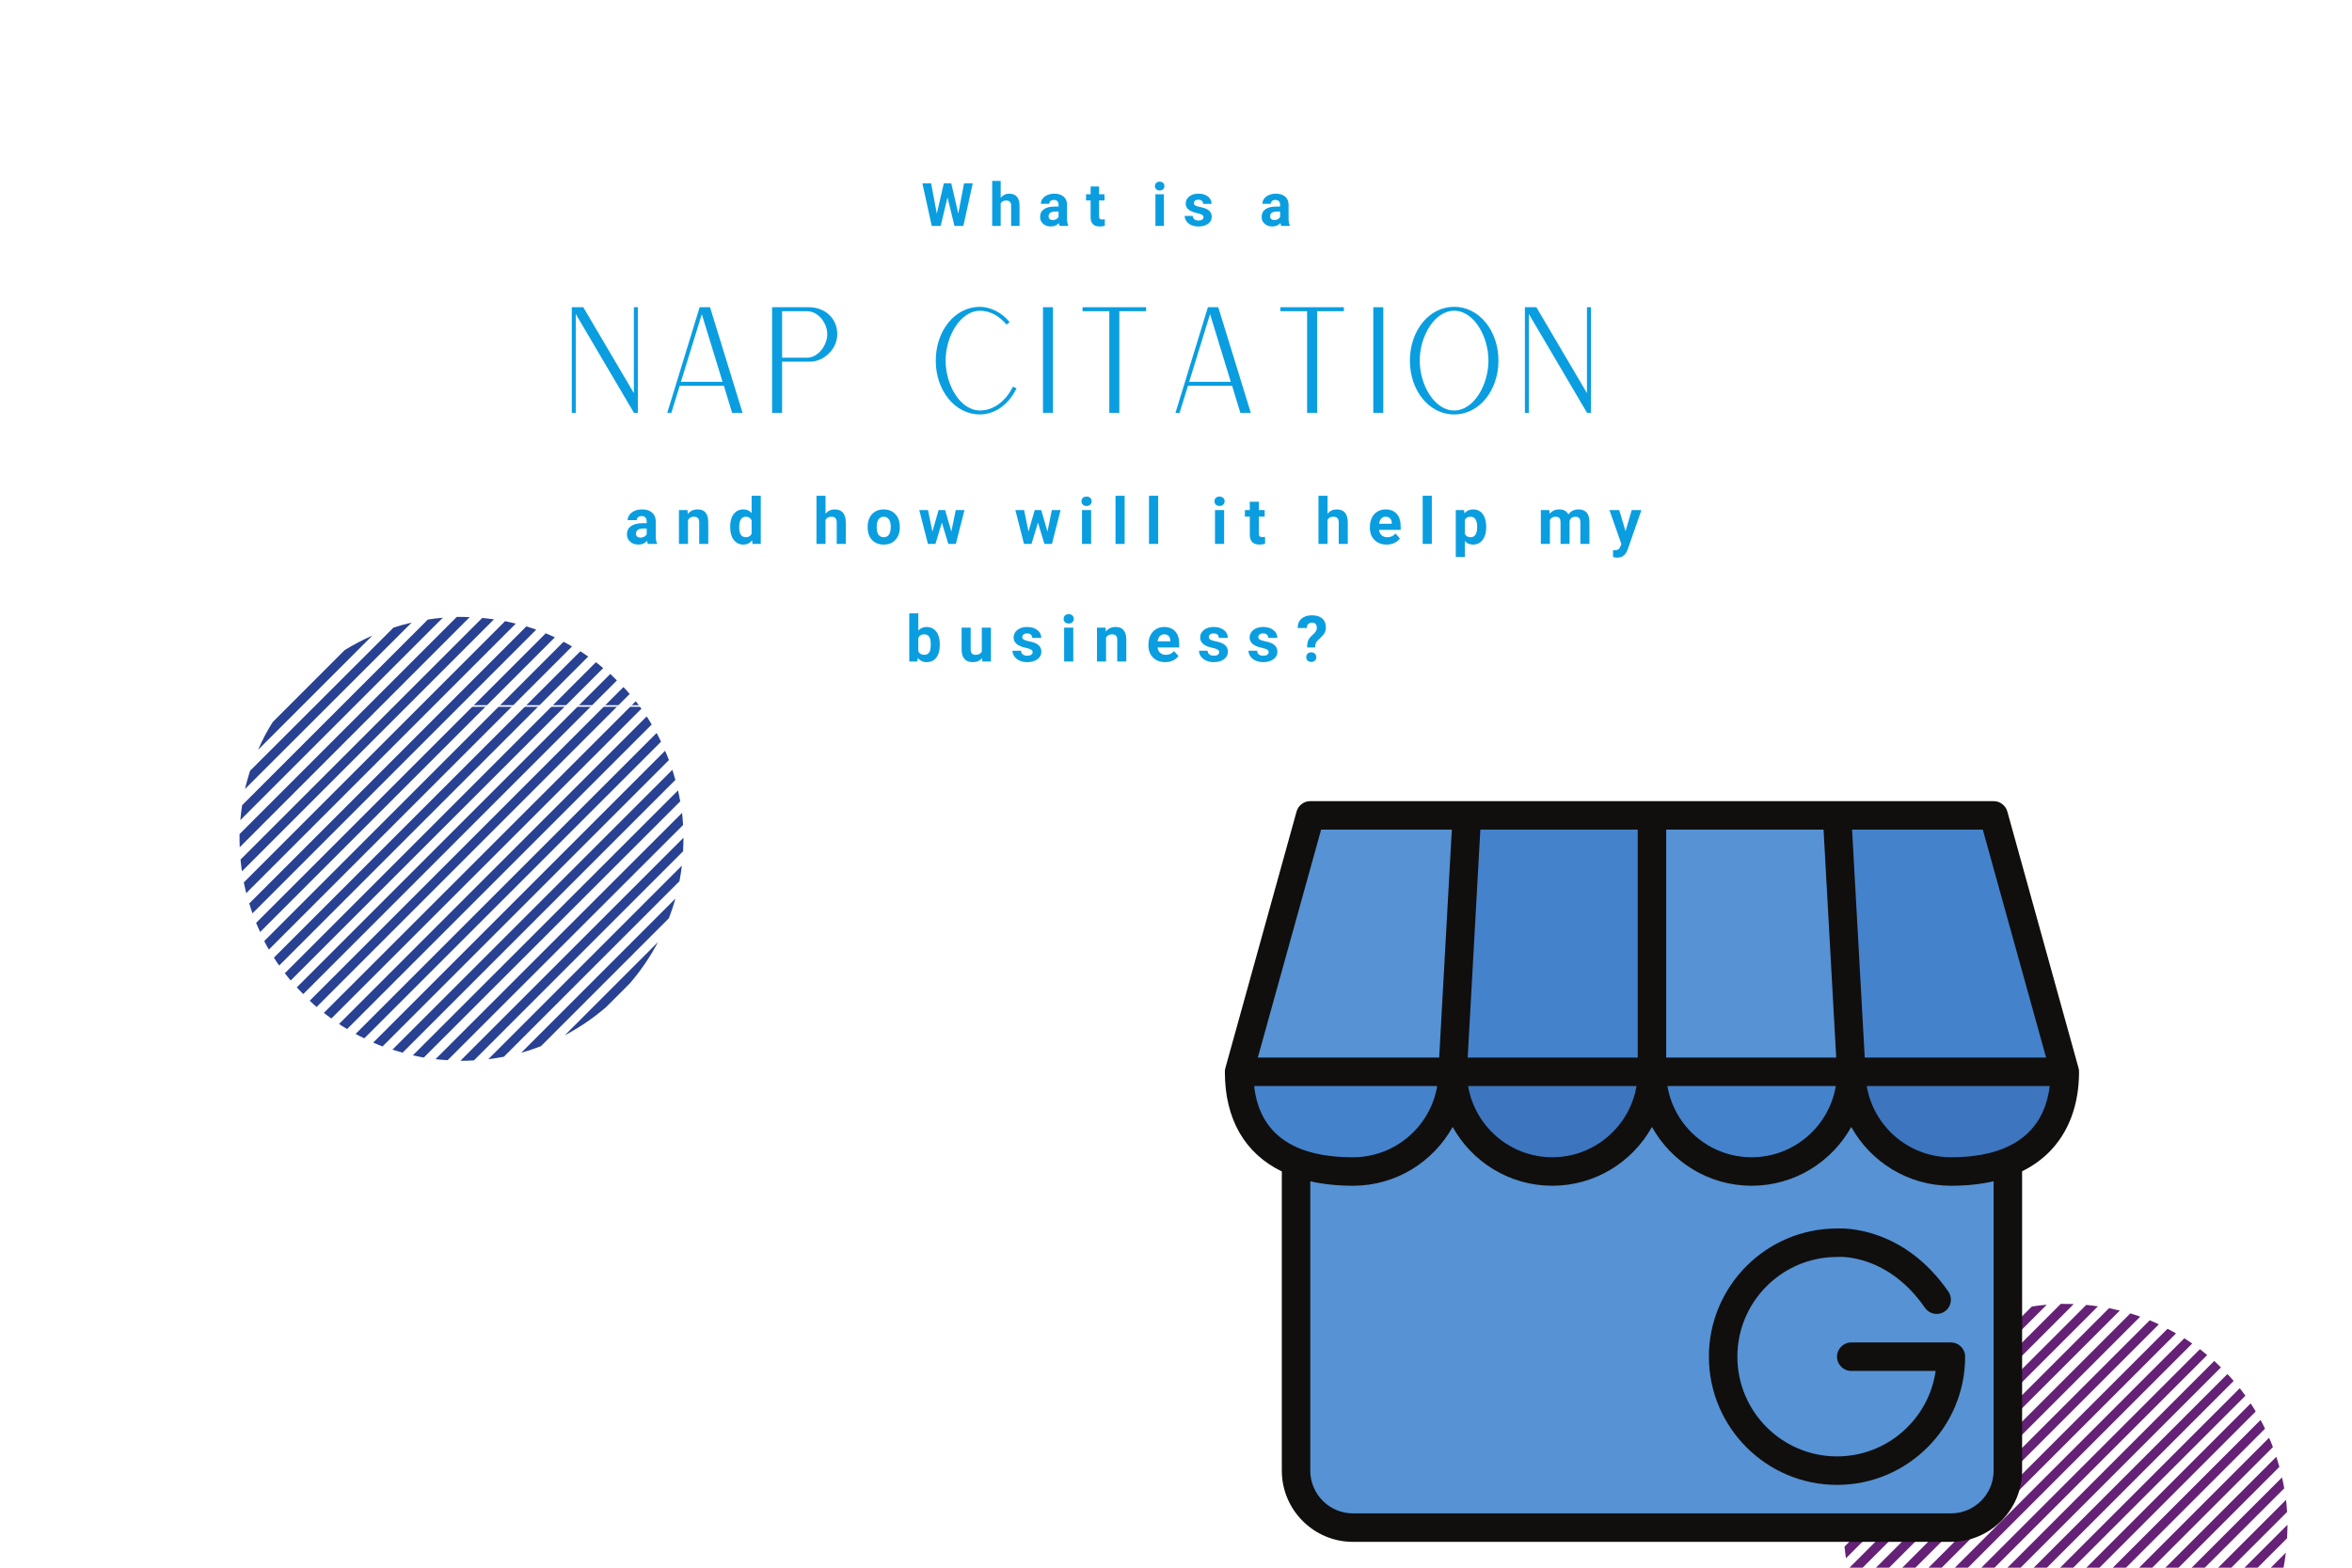 <svg xmlns="http://www.w3.org/2000/svg" xmlns:xlink="http://www.w3.org/1999/xlink" width="600" zoomAndPan="magnify" viewBox="0 0 450 300" height="400" preserveAspectRatio="xMidYMid meet" version="1.0"><defs><g/><clipPath id="e37858b7a9"><path d="M 45.828 118.055 L 130.77 118.055 L 130.77 202.996 L 45.828 202.996 Z M 45.828 118.055 " clip-rule="nonzero"/></clipPath><clipPath id="82372077f3"><path d="M 352.715 249.52 L 437.656 249.52 L 437.656 300 L 352.715 300 Z M 352.715 249.52 " clip-rule="nonzero"/></clipPath><clipPath id="36b6c8601c"><path d="M 234.312 153.309 L 397.812 153.309 L 397.812 295.059 L 234.312 295.059 Z M 234.312 153.309 " clip-rule="nonzero"/></clipPath></defs><rect x="-45" width="540" fill="#ffffff" y="-30" height="360" fill-opacity="1"/><rect x="-45" width="540" fill="#ffffff" y="-30" height="360" fill-opacity="1"/><rect x="-45" width="540" fill="#ffffff" y="-30" height="360" fill-opacity="1"/><g clip-path="url(#e37858b7a9)"><path fill="#294192" d="M 48.305 174.785 C 48.074 174.168 47.879 173.508 47.688 172.891 L 100.699 119.875 C 101.32 120.07 101.977 120.262 102.598 120.492 Z M 94.508 118.52 C 93.773 118.406 93 118.328 92.266 118.25 L 46.023 164.492 C 46.098 165.227 46.176 166 46.293 166.738 Z M 112.543 125.641 C 112.039 125.293 111.535 124.945 111.031 124.633 L 52.406 183.262 C 52.715 183.766 53.066 184.266 53.414 184.77 Z M 106.156 121.965 C 105.578 121.695 104.996 121.422 104.414 121.191 L 49 176.605 C 49.234 177.184 49.504 177.766 49.773 178.348 Z M 109.445 123.707 C 108.906 123.395 108.363 123.086 107.82 122.816 L 50.551 180.086 C 50.82 180.629 51.129 181.172 51.438 181.715 Z M 71.254 121.617 C 69.434 122.43 67.652 123.359 65.949 124.402 L 52.176 138.18 C 51.09 139.883 50.164 141.66 49.387 143.48 Z M 87.391 118.055 L 45.828 159.617 C 45.828 160.469 45.828 161.281 45.867 162.133 L 89.867 118.094 C 89.055 118.055 88.203 118.055 87.391 118.055 Z M 130.77 160.312 L 88.086 202.996 C 88.938 202.996 89.828 202.996 90.68 202.918 L 130.691 162.906 C 130.73 162.055 130.77 161.164 130.77 160.312 Z M 115.406 127.848 C 114.941 127.461 114.477 127.074 114.012 126.723 L 54.496 186.242 C 54.844 186.703 55.23 187.168 55.617 187.633 Z M 84.719 118.211 C 83.75 118.289 82.824 118.406 81.855 118.559 L 46.332 154.082 C 46.176 155.051 46.059 155.98 45.984 156.945 Z M 78.758 119.141 C 77.598 119.41 76.438 119.719 75.277 120.105 L 47.84 147.504 C 47.492 148.664 47.145 149.789 46.871 150.988 Z M 98.688 119.332 C 97.992 119.18 97.336 119.023 96.637 118.867 L 46.641 168.867 C 46.797 169.562 46.949 170.219 47.105 170.918 Z M 129.996 168.633 C 130.188 167.629 130.344 166.66 130.457 165.652 L 93.426 202.688 C 94.434 202.57 95.438 202.414 96.406 202.223 Z M 130.691 157.875 C 130.652 157.102 130.574 156.328 130.496 155.555 L 83.324 202.688 C 84.098 202.766 84.875 202.84 85.648 202.879 Z M 130.148 153.348 C 130.031 152.652 129.879 151.953 129.723 151.258 L 78.992 201.953 C 79.688 202.105 80.383 202.262 81.082 202.379 Z M 118.035 130.207 C 117.613 129.781 117.188 129.395 116.762 128.969 L 56.781 188.949 C 57.168 189.375 57.594 189.801 58.02 190.227 Z M 120.512 188.176 C 122.641 185.699 124.422 183.066 125.891 180.281 L 108.055 198.121 C 110.84 196.648 113.473 194.871 115.949 192.742 Z M 129.219 149.246 C 129.027 148.59 128.832 147.969 128.641 147.312 L 75.082 200.867 C 75.742 201.062 76.359 201.254 77.02 201.449 Z M 127.98 175.715 C 128.445 174.477 128.871 173.238 129.219 171.961 L 99.734 201.449 C 101.012 201.102 102.25 200.676 103.488 200.211 Z M 122.719 135.625 C 122.371 135.16 122.023 134.656 121.637 134.191 L 61.965 193.824 C 62.43 194.211 62.934 194.559 63.398 194.91 Z M 127.98 145.453 C 127.75 144.836 127.52 144.254 127.246 143.672 L 71.406 199.516 C 71.988 199.785 72.605 200.016 73.188 200.25 Z M 120.477 132.801 C 120.09 132.336 119.699 131.91 119.273 131.484 L 59.258 191.504 C 59.684 191.93 60.145 192.316 60.57 192.703 Z M 124.691 138.645 C 124.383 138.141 124.074 137.598 123.727 137.094 L 64.867 195.953 C 65.371 196.301 65.875 196.613 66.414 196.922 Z M 126.473 141.934 C 126.203 141.391 125.93 140.809 125.621 140.27 L 68.039 197.852 C 68.582 198.16 69.125 198.43 69.703 198.699 Z M 126.473 141.934 " fill-opacity="1" fill-rule="nonzero"/></g><g clip-path="url(#82372077f3)"><path fill="#652176" d="M 355.191 306.25 C 354.957 305.633 354.766 304.973 354.57 304.355 L 407.586 251.34 C 408.207 251.531 408.863 251.727 409.484 251.957 Z M 401.395 249.984 C 400.66 249.867 399.887 249.789 399.152 249.715 L 352.906 295.957 C 352.984 296.691 353.062 297.465 353.18 298.199 Z M 419.43 257.105 C 418.926 256.758 418.422 256.406 417.918 256.098 L 359.293 314.727 C 359.602 315.227 359.949 315.73 360.297 316.234 Z M 413.043 253.43 C 412.461 253.156 411.883 252.887 411.301 252.656 L 355.887 308.07 C 356.121 308.648 356.391 309.23 356.66 309.809 Z M 416.332 255.168 C 415.789 254.859 415.25 254.551 414.707 254.281 L 357.434 311.551 C 357.707 312.094 358.016 312.637 358.324 313.176 Z M 378.137 253.082 C 376.32 253.895 374.539 254.82 372.836 255.867 L 359.059 269.641 C 357.977 271.344 357.047 273.125 356.273 274.945 Z M 394.273 249.52 L 352.715 291.082 C 352.715 291.934 352.715 292.746 352.754 293.598 L 396.75 249.559 C 395.938 249.52 395.086 249.52 394.273 249.52 Z M 437.656 291.777 L 394.973 334.461 C 395.824 334.461 396.711 334.461 397.562 334.383 L 437.578 294.371 C 437.617 293.52 437.656 292.629 437.656 291.777 Z M 422.293 259.309 C 421.828 258.922 421.363 258.535 420.898 258.188 L 361.383 317.703 C 361.73 318.168 362.117 318.633 362.504 319.098 Z M 391.605 249.676 C 390.637 249.754 389.707 249.867 388.742 250.023 L 353.219 285.547 C 353.062 286.516 352.945 287.441 352.867 288.41 Z M 385.645 250.602 C 384.484 250.875 383.324 251.184 382.164 251.57 L 354.727 278.969 C 354.379 280.129 354.031 281.25 353.758 282.453 Z M 405.574 250.797 C 404.879 250.641 404.219 250.488 403.523 250.332 L 353.527 300.328 C 353.68 301.027 353.836 301.684 353.992 302.379 Z M 436.879 300.098 C 437.074 299.09 437.23 298.125 437.344 297.117 L 400.312 334.152 C 401.316 334.035 402.324 333.879 403.293 333.688 Z M 437.578 289.34 C 437.539 288.566 437.461 287.793 437.383 287.016 L 390.211 334.152 C 390.984 334.227 391.758 334.305 392.535 334.344 Z M 437.035 284.812 C 436.918 284.113 436.766 283.418 436.609 282.723 L 385.879 333.414 C 386.574 333.57 387.27 333.727 387.969 333.84 Z M 424.922 261.672 C 424.496 261.246 424.07 260.859 423.645 260.434 L 363.664 320.414 C 364.051 320.84 364.477 321.266 364.902 321.691 Z M 427.398 319.641 C 429.527 317.164 431.309 314.531 432.777 311.746 L 414.938 329.586 C 417.727 328.113 420.355 326.332 422.832 324.207 Z M 436.105 280.711 C 435.914 280.051 435.719 279.434 435.527 278.773 L 381.969 332.332 C 382.629 332.527 383.246 332.719 383.902 332.914 Z M 434.867 307.18 C 435.332 305.941 435.758 304.703 436.105 303.426 L 406.621 332.914 C 407.895 332.562 409.133 332.137 410.371 331.676 Z M 429.605 267.09 C 429.258 266.625 428.91 266.121 428.523 265.656 L 368.852 325.289 C 369.316 325.676 369.816 326.023 370.281 326.371 Z M 434.867 276.918 C 434.637 276.297 434.402 275.719 434.133 275.137 L 378.293 330.977 C 378.875 331.25 379.492 331.48 380.074 331.711 Z M 427.359 264.262 C 426.973 263.801 426.586 263.375 426.16 262.949 L 366.141 322.969 C 366.566 323.395 367.031 323.781 367.457 324.168 Z M 431.578 270.105 C 431.27 269.605 430.961 269.062 430.613 268.559 L 371.754 327.418 C 372.258 327.766 372.758 328.074 373.301 328.387 Z M 433.359 273.395 C 433.09 272.855 432.816 272.273 432.508 271.73 L 374.926 329.312 C 375.469 329.625 376.012 329.895 376.59 330.164 Z M 433.359 273.395 " fill-opacity="1" fill-rule="nonzero"/></g><path stroke-linecap="round" transform="matrix(0.278, 0, 0, 0.278, 100.194, 30.234)" fill="none" stroke-linejoin="miter" d="M 0.495 0.002 L 844.249 0.002 " stroke="#ffffff" stroke-width="1" stroke-opacity="1" stroke-miterlimit="4"/><path stroke-linecap="round" transform="matrix(0.278, 0, 0, 0.278, 100.194, 50.929)" fill="none" stroke-linejoin="miter" d="M 0.495 0.003 L 844.249 0.003 " stroke="#ffffff" stroke-width="1" stroke-opacity="1" stroke-miterlimit="4"/><g fill="#0a9ee0" fill-opacity="1"><g transform="translate(176.27, 43.232)"><g><path d="M 7.078 -2.359 L 8.172 -8.156 L 9.844 -8.156 L 8.047 0 L 6.344 0 L 5.016 -5.453 L 3.703 0 L 2 0 L 0.203 -8.156 L 1.875 -8.156 L 2.969 -2.359 L 4.312 -8.156 L 5.734 -8.156 Z M 7.078 -2.359 "/></g></g></g><g fill="#0a9ee0" fill-opacity="1"><g transform="translate(189.254, 43.232)"><g><path d="M 2.203 -5.391 C 2.629 -5.91 3.164 -6.172 3.812 -6.172 C 5.133 -6.172 5.801 -5.406 5.812 -3.875 L 5.812 0 L 4.203 0 L 4.203 -3.844 C 4.203 -4.188 4.125 -4.441 3.969 -4.609 C 3.82 -4.773 3.578 -4.859 3.234 -4.859 C 2.754 -4.859 2.41 -4.676 2.203 -4.312 L 2.203 0 L 0.578 0 L 0.578 -8.609 L 2.203 -8.609 Z M 2.203 -5.391 "/></g></g></g><g fill="#0a9ee0" fill-opacity="1"><g transform="translate(198.624, 43.232)"><g><path d="M 4.125 0 C 4.051 -0.145 4 -0.328 3.969 -0.547 C 3.57 -0.109 3.062 0.109 2.438 0.109 C 1.844 0.109 1.348 -0.062 0.953 -0.406 C 0.566 -0.75 0.375 -1.18 0.375 -1.703 C 0.375 -2.348 0.613 -2.844 1.094 -3.188 C 1.57 -3.531 2.258 -3.703 3.156 -3.703 L 3.906 -3.703 L 3.906 -4.047 C 3.906 -4.328 3.832 -4.551 3.688 -4.719 C 3.539 -4.883 3.312 -4.969 3 -4.969 C 2.727 -4.969 2.516 -4.898 2.359 -4.766 C 2.211 -4.641 2.141 -4.461 2.141 -4.234 L 0.516 -4.234 C 0.516 -4.586 0.625 -4.91 0.844 -5.203 C 1.062 -5.504 1.367 -5.738 1.766 -5.906 C 2.16 -6.082 2.602 -6.172 3.094 -6.172 C 3.844 -6.172 4.438 -5.984 4.875 -5.609 C 5.312 -5.234 5.531 -4.707 5.531 -4.031 L 5.531 -1.406 C 5.531 -0.82 5.609 -0.383 5.766 -0.094 L 5.766 0 Z M 2.797 -1.125 C 3.035 -1.125 3.254 -1.176 3.453 -1.281 C 3.648 -1.383 3.801 -1.531 3.906 -1.719 L 3.906 -2.75 L 3.297 -2.75 C 2.484 -2.75 2.051 -2.473 2 -1.922 L 2 -1.812 C 2 -1.613 2.066 -1.445 2.203 -1.312 C 2.348 -1.188 2.547 -1.125 2.797 -1.125 Z M 2.797 -1.125 "/></g></g></g><g fill="#0a9ee0" fill-opacity="1"><g transform="translate(207.726, 43.232)"><g><path d="M 2.562 -7.547 L 2.562 -6.062 L 3.594 -6.062 L 3.594 -4.875 L 2.562 -4.875 L 2.562 -1.844 C 2.562 -1.625 2.602 -1.461 2.688 -1.359 C 2.77 -1.266 2.938 -1.219 3.188 -1.219 C 3.363 -1.219 3.52 -1.234 3.656 -1.266 L 3.656 -0.031 C 3.344 0.062 3.016 0.109 2.672 0.109 C 1.535 0.109 0.957 -0.461 0.938 -1.609 L 0.938 -4.875 L 0.062 -4.875 L 0.062 -6.062 L 0.938 -6.062 L 0.938 -7.547 Z M 2.562 -7.547 "/></g></g></g><g fill="#0a9ee0" fill-opacity="1"><g transform="translate(214.553, 43.232)"><g/></g></g><g fill="#0a9ee0" fill-opacity="1"><g transform="translate(220.361, 43.232)"><g><path d="M 2.328 0 L 0.703 0 L 0.703 -6.062 L 2.328 -6.062 Z M 0.609 -7.625 C 0.609 -7.863 0.688 -8.062 0.844 -8.219 C 1.008 -8.383 1.234 -8.469 1.516 -8.469 C 1.797 -8.469 2.016 -8.383 2.172 -8.219 C 2.336 -8.062 2.422 -7.863 2.422 -7.625 C 2.422 -7.375 2.336 -7.172 2.172 -7.016 C 2.004 -6.859 1.785 -6.781 1.516 -6.781 C 1.242 -6.781 1.023 -6.859 0.859 -7.016 C 0.691 -7.172 0.609 -7.375 0.609 -7.625 Z M 0.609 -7.625 "/></g></g></g><g fill="#0a9ee0" fill-opacity="1"><g transform="translate(226.354, 43.232)"><g><path d="M 3.906 -1.672 C 3.906 -1.867 3.805 -2.023 3.609 -2.141 C 3.41 -2.254 3.098 -2.359 2.672 -2.453 C 1.223 -2.754 0.5 -3.363 0.5 -4.281 C 0.5 -4.82 0.723 -5.27 1.172 -5.625 C 1.617 -5.988 2.203 -6.172 2.922 -6.172 C 3.691 -6.172 4.305 -5.988 4.766 -5.625 C 5.223 -5.258 5.453 -4.789 5.453 -4.219 L 3.844 -4.219 C 3.844 -4.445 3.766 -4.633 3.609 -4.781 C 3.461 -4.938 3.234 -5.016 2.922 -5.016 C 2.648 -5.016 2.438 -4.953 2.281 -4.828 C 2.133 -4.703 2.062 -4.547 2.062 -4.359 C 2.062 -4.18 2.145 -4.035 2.312 -3.922 C 2.488 -3.816 2.773 -3.723 3.172 -3.641 C 3.578 -3.555 3.914 -3.469 4.188 -3.375 C 5.051 -3.062 5.484 -2.516 5.484 -1.734 C 5.484 -1.18 5.242 -0.734 4.766 -0.391 C 4.285 -0.055 3.672 0.109 2.922 0.109 C 2.422 0.109 1.973 0.02 1.578 -0.156 C 1.18 -0.344 0.867 -0.594 0.641 -0.906 C 0.422 -1.219 0.312 -1.555 0.312 -1.922 L 1.844 -1.922 C 1.863 -1.641 1.973 -1.422 2.172 -1.266 C 2.367 -1.109 2.633 -1.031 2.969 -1.031 C 3.27 -1.031 3.5 -1.086 3.656 -1.203 C 3.82 -1.328 3.906 -1.484 3.906 -1.672 Z M 3.906 -1.672 "/></g></g></g><g fill="#0a9ee0" fill-opacity="1"><g transform="translate(235.203, 43.232)"><g/></g></g><g fill="#0a9ee0" fill-opacity="1"><g transform="translate(241.011, 43.232)"><g><path d="M 4.125 0 C 4.051 -0.145 4 -0.328 3.969 -0.547 C 3.57 -0.109 3.062 0.109 2.438 0.109 C 1.844 0.109 1.348 -0.062 0.953 -0.406 C 0.566 -0.75 0.375 -1.18 0.375 -1.703 C 0.375 -2.348 0.613 -2.844 1.094 -3.188 C 1.57 -3.531 2.258 -3.703 3.156 -3.703 L 3.906 -3.703 L 3.906 -4.047 C 3.906 -4.328 3.832 -4.551 3.688 -4.719 C 3.539 -4.883 3.312 -4.969 3 -4.969 C 2.727 -4.969 2.516 -4.898 2.359 -4.766 C 2.211 -4.641 2.141 -4.461 2.141 -4.234 L 0.516 -4.234 C 0.516 -4.586 0.625 -4.91 0.844 -5.203 C 1.062 -5.504 1.367 -5.738 1.766 -5.906 C 2.16 -6.082 2.602 -6.172 3.094 -6.172 C 3.844 -6.172 4.438 -5.984 4.875 -5.609 C 5.312 -5.234 5.531 -4.707 5.531 -4.031 L 5.531 -1.406 C 5.531 -0.82 5.609 -0.383 5.766 -0.094 L 5.766 0 Z M 2.797 -1.125 C 3.035 -1.125 3.254 -1.176 3.453 -1.281 C 3.648 -1.383 3.801 -1.531 3.906 -1.719 L 3.906 -2.75 L 3.297 -2.75 C 2.484 -2.75 2.051 -2.473 2 -1.922 L 2 -1.812 C 2 -1.613 2.066 -1.445 2.203 -1.312 C 2.348 -1.188 2.547 -1.125 2.797 -1.125 Z M 2.797 -1.125 "/></g></g></g><g fill="#0a9ee0" fill-opacity="1"><g transform="translate(250.11, 43.232)"><g/></g></g><g fill="#0a9ee0" fill-opacity="1"><g transform="translate(255.918, 43.232)"><g/></g></g><path stroke-linecap="round" transform="matrix(0.297, 0, 0, 0.297, 88.174, 90.427)" fill="none" stroke-linejoin="miter" d="M 0.506 -0.006 L 844.253 -0.006 " stroke="#ffffff" stroke-width="1" stroke-opacity="1" stroke-miterlimit="4"/><path stroke-linecap="round" transform="matrix(0.297, 0, 0, 0.297, 88.174, 135.101)" fill="none" stroke-linejoin="miter" d="M 0.506 0.001 L 844.253 0.001 " stroke="#ffffff" stroke-width="1" stroke-opacity="1" stroke-miterlimit="4"/><g fill="#0a9ee0" fill-opacity="1"><g transform="translate(113.33, 104.089)"><g/></g></g><g fill="#0a9ee0" fill-opacity="1"><g transform="translate(119.541, 104.089)"><g><path d="M 4.422 0 C 4.348 -0.156 4.289 -0.348 4.25 -0.578 C 3.832 -0.109 3.285 0.125 2.609 0.125 C 1.973 0.125 1.445 -0.055 1.031 -0.422 C 0.613 -0.797 0.406 -1.266 0.406 -1.828 C 0.406 -2.516 0.66 -3.039 1.172 -3.406 C 1.68 -3.77 2.414 -3.957 3.375 -3.969 L 4.188 -3.969 L 4.188 -4.328 C 4.188 -4.629 4.109 -4.867 3.953 -5.047 C 3.797 -5.234 3.551 -5.328 3.219 -5.328 C 2.926 -5.328 2.695 -5.254 2.531 -5.109 C 2.363 -4.973 2.281 -4.785 2.281 -4.547 L 0.547 -4.547 C 0.547 -4.922 0.66 -5.266 0.891 -5.578 C 1.129 -5.898 1.457 -6.148 1.875 -6.328 C 2.301 -6.516 2.781 -6.609 3.312 -6.609 C 4.113 -6.609 4.75 -6.406 5.219 -6 C 5.688 -5.602 5.922 -5.039 5.922 -4.312 L 5.922 -1.5 C 5.922 -0.883 6.004 -0.422 6.172 -0.109 L 6.172 0 Z M 3 -1.203 C 3.25 -1.203 3.484 -1.258 3.703 -1.375 C 3.922 -1.488 4.082 -1.641 4.188 -1.828 L 4.188 -2.953 L 3.531 -2.953 C 2.664 -2.953 2.203 -2.648 2.141 -2.047 L 2.141 -1.953 C 2.141 -1.734 2.211 -1.551 2.359 -1.406 C 2.516 -1.27 2.727 -1.203 3 -1.203 Z M 3 -1.203 "/></g></g></g><g fill="#0a9ee0" fill-opacity="1"><g transform="translate(129.276, 104.089)"><g><path d="M 2.266 -6.484 L 2.312 -5.734 C 2.781 -6.316 3.406 -6.609 4.188 -6.609 C 4.875 -6.609 5.383 -6.406 5.719 -6 C 6.051 -5.594 6.223 -4.988 6.234 -4.188 L 6.234 0 L 4.5 0 L 4.5 -4.156 C 4.5 -4.52 4.414 -4.785 4.25 -4.953 C 4.094 -5.117 3.828 -5.203 3.453 -5.203 C 2.973 -5.203 2.609 -4.992 2.359 -4.578 L 2.359 0 L 0.625 0 L 0.625 -6.484 Z M 2.266 -6.484 "/></g></g></g><g fill="#0a9ee0" fill-opacity="1"><g transform="translate(139.305, 104.089)"><g><path d="M 0.391 -3.297 C 0.391 -4.305 0.613 -5.109 1.062 -5.703 C 1.52 -6.305 2.145 -6.609 2.938 -6.609 C 3.57 -6.609 4.094 -6.375 4.5 -5.906 L 4.5 -9.219 L 6.25 -9.219 L 6.25 0 L 4.672 0 L 4.594 -0.688 C 4.164 -0.145 3.609 0.125 2.922 0.125 C 2.16 0.125 1.547 -0.176 1.078 -0.781 C 0.617 -1.383 0.391 -2.223 0.391 -3.297 Z M 2.125 -3.172 C 2.125 -2.555 2.227 -2.086 2.438 -1.766 C 2.656 -1.441 2.969 -1.281 3.375 -1.281 C 3.906 -1.281 4.281 -1.504 4.5 -1.953 L 4.5 -4.516 C 4.289 -4.973 3.914 -5.203 3.375 -5.203 C 2.539 -5.203 2.125 -4.523 2.125 -3.172 Z M 2.125 -3.172 "/></g></g></g><g fill="#0a9ee0" fill-opacity="1"><g transform="translate(149.376, 104.089)"><g/></g></g><g fill="#0a9ee0" fill-opacity="1"><g transform="translate(155.588, 104.089)"><g><path d="M 2.359 -5.781 C 2.816 -6.332 3.395 -6.609 4.094 -6.609 C 5.5 -6.609 6.211 -5.789 6.234 -4.156 L 6.234 0 L 4.5 0 L 4.5 -4.109 C 4.5 -4.484 4.414 -4.758 4.25 -4.938 C 4.094 -5.113 3.828 -5.203 3.453 -5.203 C 2.953 -5.203 2.586 -5.004 2.359 -4.609 L 2.359 0 L 0.625 0 L 0.625 -9.219 L 2.359 -9.219 Z M 2.359 -5.781 "/></g></g></g><g fill="#0a9ee0" fill-opacity="1"><g transform="translate(165.611, 104.089)"><g><path d="M 0.391 -3.297 C 0.391 -3.941 0.516 -4.516 0.766 -5.016 C 1.016 -5.523 1.367 -5.914 1.828 -6.188 C 2.297 -6.469 2.836 -6.609 3.453 -6.609 C 4.328 -6.609 5.039 -6.336 5.594 -5.797 C 6.156 -5.266 6.469 -4.539 6.531 -3.625 L 6.547 -3.172 C 6.547 -2.18 6.266 -1.383 5.703 -0.781 C 5.148 -0.176 4.406 0.125 3.469 0.125 C 2.531 0.125 1.781 -0.172 1.219 -0.766 C 0.664 -1.367 0.391 -2.188 0.391 -3.219 Z M 2.125 -3.172 C 2.125 -2.555 2.238 -2.086 2.469 -1.766 C 2.707 -1.441 3.039 -1.281 3.469 -1.281 C 3.895 -1.281 4.223 -1.441 4.453 -1.766 C 4.691 -2.086 4.812 -2.598 4.812 -3.297 C 4.812 -3.898 4.691 -4.367 4.453 -4.703 C 4.223 -5.035 3.891 -5.203 3.453 -5.203 C 3.035 -5.203 2.707 -5.035 2.469 -4.703 C 2.238 -4.379 2.125 -3.867 2.125 -3.172 Z M 2.125 -3.172 "/></g></g></g><g fill="#0a9ee0" fill-opacity="1"><g transform="translate(175.706, 104.089)"><g><path d="M 6.312 -2.359 L 7.156 -6.484 L 8.828 -6.484 L 7.172 0 L 5.734 0 L 4.5 -4.078 L 3.266 0 L 1.828 0 L 0.172 -6.484 L 1.844 -6.484 L 2.688 -2.359 L 3.875 -6.484 L 5.125 -6.484 Z M 6.312 -2.359 "/></g></g></g><g fill="#0a9ee0" fill-opacity="1"><g transform="translate(187.879, 104.089)"><g/></g></g><g fill="#0a9ee0" fill-opacity="1"><g transform="translate(194.092, 104.089)"><g><path d="M 6.312 -2.359 L 7.156 -6.484 L 8.828 -6.484 L 7.172 0 L 5.734 0 L 4.5 -4.078 L 3.266 0 L 1.828 0 L 0.172 -6.484 L 1.844 -6.484 L 2.688 -2.359 L 3.875 -6.484 L 5.125 -6.484 Z M 6.312 -2.359 "/></g></g></g><g fill="#0a9ee0" fill-opacity="1"><g transform="translate(206.265, 104.089)"><g><path d="M 2.5 0 L 0.75 0 L 0.75 -6.484 L 2.5 -6.484 Z M 0.656 -8.172 C 0.656 -8.43 0.738 -8.645 0.906 -8.812 C 1.082 -8.977 1.32 -9.062 1.625 -9.062 C 1.914 -9.062 2.148 -8.977 2.328 -8.812 C 2.504 -8.645 2.594 -8.43 2.594 -8.172 C 2.594 -7.898 2.504 -7.68 2.328 -7.516 C 2.148 -7.348 1.914 -7.266 1.625 -7.266 C 1.332 -7.266 1.098 -7.348 0.922 -7.516 C 0.742 -7.68 0.656 -7.898 0.656 -8.172 Z M 0.656 -8.172 "/></g></g></g><g fill="#0a9ee0" fill-opacity="1"><g transform="translate(212.675, 104.089)"><g><path d="M 2.5 0 L 0.75 0 L 0.75 -9.219 L 2.5 -9.219 Z M 2.5 0 "/></g></g></g><g fill="#0a9ee0" fill-opacity="1"><g transform="translate(219.086, 104.089)"><g><path d="M 2.5 0 L 0.75 0 L 0.75 -9.219 L 2.5 -9.219 Z M 2.5 0 "/></g></g></g><g fill="#0a9ee0" fill-opacity="1"><g transform="translate(225.496, 104.089)"><g/></g></g><g fill="#0a9ee0" fill-opacity="1"><g transform="translate(231.708, 104.089)"><g><path d="M 2.5 0 L 0.75 0 L 0.75 -6.484 L 2.5 -6.484 Z M 0.656 -8.172 C 0.656 -8.43 0.738 -8.645 0.906 -8.812 C 1.082 -8.977 1.32 -9.062 1.625 -9.062 C 1.914 -9.062 2.148 -8.977 2.328 -8.812 C 2.504 -8.645 2.594 -8.43 2.594 -8.172 C 2.594 -7.898 2.504 -7.68 2.328 -7.516 C 2.148 -7.348 1.914 -7.266 1.625 -7.266 C 1.332 -7.266 1.098 -7.348 0.922 -7.516 C 0.742 -7.68 0.656 -7.898 0.656 -8.172 Z M 0.656 -8.172 "/></g></g></g><g fill="#0a9ee0" fill-opacity="1"><g transform="translate(238.119, 104.089)"><g><path d="M 2.734 -8.078 L 2.734 -6.484 L 3.844 -6.484 L 3.844 -5.219 L 2.734 -5.219 L 2.734 -1.984 C 2.734 -1.742 2.781 -1.57 2.875 -1.469 C 2.969 -1.363 3.145 -1.312 3.406 -1.312 C 3.594 -1.312 3.766 -1.32 3.922 -1.344 L 3.922 -0.031 C 3.578 0.07 3.223 0.125 2.859 0.125 C 1.648 0.125 1.031 -0.488 1 -1.719 L 1 -5.219 L 0.062 -5.219 L 0.062 -6.484 L 1 -6.484 L 1 -8.078 Z M 2.734 -8.078 "/></g></g></g><g fill="#0a9ee0" fill-opacity="1"><g transform="translate(245.422, 104.089)"><g/></g></g><g fill="#0a9ee0" fill-opacity="1"><g transform="translate(251.634, 104.089)"><g><path d="M 2.359 -5.781 C 2.816 -6.332 3.395 -6.609 4.094 -6.609 C 5.5 -6.609 6.211 -5.789 6.234 -4.156 L 6.234 0 L 4.5 0 L 4.5 -4.109 C 4.5 -4.484 4.414 -4.758 4.25 -4.938 C 4.094 -5.113 3.828 -5.203 3.453 -5.203 C 2.953 -5.203 2.586 -5.004 2.359 -4.609 L 2.359 0 L 0.625 0 L 0.625 -9.219 L 2.359 -9.219 Z M 2.359 -5.781 "/></g></g></g><g fill="#0a9ee0" fill-opacity="1"><g transform="translate(261.657, 104.089)"><g><path d="M 3.656 0.125 C 2.695 0.125 1.922 -0.164 1.328 -0.75 C 0.734 -1.332 0.438 -2.113 0.438 -3.094 L 0.438 -3.25 C 0.438 -3.906 0.562 -4.488 0.812 -5 C 1.062 -5.52 1.414 -5.914 1.875 -6.188 C 2.344 -6.469 2.867 -6.609 3.453 -6.609 C 4.348 -6.609 5.051 -6.328 5.562 -5.766 C 6.07 -5.203 6.328 -4.41 6.328 -3.391 L 6.328 -2.688 L 2.188 -2.688 C 2.238 -2.258 2.406 -1.914 2.688 -1.656 C 2.977 -1.406 3.336 -1.281 3.766 -1.281 C 4.43 -1.281 4.953 -1.52 5.328 -2 L 6.188 -1.047 C 5.926 -0.68 5.57 -0.395 5.125 -0.188 C 4.688 0.02 4.195 0.125 3.656 0.125 Z M 3.453 -5.203 C 3.109 -5.203 2.828 -5.086 2.609 -4.859 C 2.398 -4.629 2.266 -4.297 2.203 -3.859 L 4.625 -3.859 L 4.625 -4 C 4.613 -4.383 4.504 -4.68 4.297 -4.891 C 4.098 -5.098 3.816 -5.203 3.453 -5.203 Z M 3.453 -5.203 "/></g></g></g><g fill="#0a9ee0" fill-opacity="1"><g transform="translate(271.446, 104.089)"><g><path d="M 2.5 0 L 0.75 0 L 0.75 -9.219 L 2.5 -9.219 Z M 2.5 0 "/></g></g></g><g fill="#0a9ee0" fill-opacity="1"><g transform="translate(277.856, 104.089)"><g><path d="M 6.5 -3.188 C 6.5 -2.188 6.27 -1.383 5.812 -0.781 C 5.363 -0.176 4.754 0.125 3.984 0.125 C 3.328 0.125 2.801 -0.102 2.406 -0.562 L 2.406 2.5 L 0.672 2.5 L 0.672 -6.484 L 2.266 -6.484 L 2.328 -5.859 C 2.754 -6.359 3.301 -6.609 3.969 -6.609 C 4.77 -6.609 5.391 -6.312 5.828 -5.719 C 6.273 -5.125 6.5 -4.312 6.5 -3.281 Z M 4.766 -3.312 C 4.766 -3.914 4.656 -4.379 4.438 -4.703 C 4.227 -5.035 3.922 -5.203 3.516 -5.203 C 2.973 -5.203 2.602 -4.992 2.406 -4.578 L 2.406 -1.922 C 2.613 -1.492 2.988 -1.281 3.531 -1.281 C 4.352 -1.281 4.766 -1.957 4.766 -3.312 Z M 4.766 -3.312 "/></g></g></g><g fill="#0a9ee0" fill-opacity="1"><g transform="translate(287.921, 104.089)"><g/></g></g><g fill="#0a9ee0" fill-opacity="1"><g transform="translate(294.133, 104.089)"><g><path d="M 2.297 -6.484 L 2.344 -5.766 C 2.801 -6.328 3.422 -6.609 4.203 -6.609 C 5.047 -6.609 5.625 -6.281 5.938 -5.625 C 6.383 -6.281 7.031 -6.609 7.875 -6.609 C 8.582 -6.609 9.109 -6.398 9.453 -5.984 C 9.797 -5.578 9.969 -4.961 9.969 -4.141 L 9.969 0 L 8.234 0 L 8.234 -4.141 C 8.234 -4.504 8.16 -4.77 8.016 -4.938 C 7.867 -5.113 7.613 -5.203 7.25 -5.203 C 6.727 -5.203 6.367 -4.953 6.172 -4.453 L 6.172 0 L 4.438 0 L 4.438 -4.125 C 4.438 -4.508 4.363 -4.785 4.219 -4.953 C 4.07 -5.117 3.82 -5.203 3.469 -5.203 C 2.977 -5.203 2.625 -5 2.406 -4.594 L 2.406 0 L 0.672 0 L 0.672 -6.484 Z M 2.297 -6.484 "/></g></g></g><g fill="#0a9ee0" fill-opacity="1"><g transform="translate(307.913, 104.089)"><g><path d="M 3.094 -2.453 L 4.281 -6.484 L 6.141 -6.484 L 3.531 1 L 3.391 1.344 C 3.004 2.195 2.363 2.625 1.469 2.625 C 1.219 2.625 0.961 2.582 0.703 2.5 L 0.703 1.188 L 0.969 1.203 C 1.301 1.203 1.547 1.148 1.703 1.047 C 1.867 0.953 2 0.785 2.094 0.547 L 2.297 0.016 L 0.016 -6.484 L 1.891 -6.484 Z M 3.094 -2.453 "/></g></g></g><g fill="#0a9ee0" fill-opacity="1"><g transform="translate(173.295, 126.589)"><g><path d="M 6.516 -3.188 C 6.516 -2.145 6.289 -1.332 5.844 -0.75 C 5.406 -0.164 4.785 0.125 3.984 0.125 C 3.285 0.125 2.723 -0.145 2.297 -0.688 L 2.219 0 L 0.672 0 L 0.672 -9.219 L 2.406 -9.219 L 2.406 -5.906 C 2.801 -6.375 3.32 -6.609 3.969 -6.609 C 4.758 -6.609 5.379 -6.316 5.828 -5.734 C 6.285 -5.148 6.516 -4.332 6.516 -3.281 Z M 4.781 -3.312 C 4.781 -3.969 4.676 -4.445 4.469 -4.75 C 4.258 -5.051 3.945 -5.203 3.531 -5.203 C 2.977 -5.203 2.602 -4.973 2.406 -4.516 L 2.406 -1.953 C 2.613 -1.504 2.992 -1.281 3.547 -1.281 C 4.109 -1.281 4.477 -1.555 4.656 -2.109 C 4.738 -2.367 4.781 -2.77 4.781 -3.312 Z M 4.781 -3.312 "/></g></g></g><g fill="#0a9ee0" fill-opacity="1"><g transform="translate(183.359, 126.589)"><g><path d="M 4.547 -0.656 C 4.117 -0.133 3.531 0.125 2.781 0.125 C 2.082 0.125 1.551 -0.07 1.188 -0.469 C 0.82 -0.875 0.633 -1.461 0.625 -2.234 L 0.625 -6.484 L 2.359 -6.484 L 2.359 -2.297 C 2.359 -1.617 2.664 -1.281 3.281 -1.281 C 3.863 -1.281 4.266 -1.484 4.484 -1.891 L 4.484 -6.484 L 6.234 -6.484 L 6.234 0 L 4.594 0 Z M 4.547 -0.656 "/></g></g></g><g fill="#0a9ee0" fill-opacity="1"><g transform="translate(193.382, 126.589)"><g><path d="M 4.188 -1.797 C 4.188 -2.004 4.078 -2.172 3.859 -2.297 C 3.648 -2.422 3.316 -2.531 2.859 -2.625 C 1.316 -2.945 0.547 -3.602 0.547 -4.594 C 0.547 -5.164 0.781 -5.645 1.25 -6.031 C 1.727 -6.414 2.352 -6.609 3.125 -6.609 C 3.945 -6.609 4.602 -6.41 5.094 -6.016 C 5.594 -5.629 5.844 -5.129 5.844 -4.516 L 4.109 -4.516 C 4.109 -4.766 4.031 -4.969 3.875 -5.125 C 3.719 -5.289 3.469 -5.375 3.125 -5.375 C 2.832 -5.375 2.602 -5.305 2.438 -5.172 C 2.281 -5.047 2.203 -4.879 2.203 -4.672 C 2.203 -4.484 2.289 -4.328 2.469 -4.203 C 2.656 -4.086 2.961 -3.984 3.391 -3.891 C 3.828 -3.805 4.191 -3.711 4.484 -3.609 C 5.398 -3.273 5.859 -2.691 5.859 -1.859 C 5.859 -1.273 5.602 -0.797 5.094 -0.422 C 4.594 -0.055 3.941 0.125 3.141 0.125 C 2.598 0.125 2.113 0.023 1.688 -0.172 C 1.27 -0.367 0.938 -0.633 0.688 -0.969 C 0.445 -1.301 0.328 -1.664 0.328 -2.062 L 1.984 -2.062 C 1.992 -1.75 2.102 -1.508 2.312 -1.344 C 2.531 -1.188 2.816 -1.109 3.172 -1.109 C 3.504 -1.109 3.754 -1.172 3.922 -1.297 C 4.098 -1.422 4.188 -1.586 4.188 -1.797 Z M 4.188 -1.797 "/></g></g></g><g fill="#0a9ee0" fill-opacity="1"><g transform="translate(202.848, 126.589)"><g><path d="M 2.5 0 L 0.75 0 L 0.75 -6.484 L 2.5 -6.484 Z M 0.656 -8.172 C 0.656 -8.43 0.738 -8.645 0.906 -8.812 C 1.082 -8.977 1.32 -9.062 1.625 -9.062 C 1.914 -9.062 2.148 -8.977 2.328 -8.812 C 2.504 -8.645 2.594 -8.43 2.594 -8.172 C 2.594 -7.898 2.504 -7.68 2.328 -7.516 C 2.148 -7.348 1.914 -7.266 1.625 -7.266 C 1.332 -7.266 1.098 -7.348 0.922 -7.516 C 0.742 -7.68 0.656 -7.898 0.656 -8.172 Z M 0.656 -8.172 "/></g></g></g><g fill="#0a9ee0" fill-opacity="1"><g transform="translate(209.258, 126.589)"><g><path d="M 2.266 -6.484 L 2.312 -5.734 C 2.781 -6.316 3.406 -6.609 4.188 -6.609 C 4.875 -6.609 5.383 -6.406 5.719 -6 C 6.051 -5.594 6.223 -4.988 6.234 -4.188 L 6.234 0 L 4.5 0 L 4.5 -4.156 C 4.5 -4.52 4.414 -4.785 4.25 -4.953 C 4.094 -5.117 3.828 -5.203 3.453 -5.203 C 2.973 -5.203 2.609 -4.992 2.359 -4.578 L 2.359 0 L 0.625 0 L 0.625 -6.484 Z M 2.266 -6.484 "/></g></g></g><g fill="#0a9ee0" fill-opacity="1"><g transform="translate(219.287, 126.589)"><g><path d="M 3.656 0.125 C 2.695 0.125 1.922 -0.164 1.328 -0.75 C 0.734 -1.332 0.438 -2.113 0.438 -3.094 L 0.438 -3.25 C 0.438 -3.906 0.562 -4.488 0.812 -5 C 1.062 -5.52 1.414 -5.914 1.875 -6.188 C 2.344 -6.469 2.867 -6.609 3.453 -6.609 C 4.348 -6.609 5.051 -6.328 5.562 -5.766 C 6.07 -5.203 6.328 -4.41 6.328 -3.391 L 6.328 -2.688 L 2.188 -2.688 C 2.238 -2.258 2.406 -1.914 2.688 -1.656 C 2.977 -1.406 3.336 -1.281 3.766 -1.281 C 4.43 -1.281 4.953 -1.52 5.328 -2 L 6.188 -1.047 C 5.926 -0.68 5.57 -0.395 5.125 -0.188 C 4.688 0.02 4.195 0.125 3.656 0.125 Z M 3.453 -5.203 C 3.109 -5.203 2.828 -5.086 2.609 -4.859 C 2.398 -4.629 2.266 -4.297 2.203 -3.859 L 4.625 -3.859 L 4.625 -4 C 4.613 -4.383 4.504 -4.68 4.297 -4.891 C 4.098 -5.098 3.816 -5.203 3.453 -5.203 Z M 3.453 -5.203 "/></g></g></g><g fill="#0a9ee0" fill-opacity="1"><g transform="translate(229.076, 126.589)"><g><path d="M 4.188 -1.797 C 4.188 -2.004 4.078 -2.172 3.859 -2.297 C 3.648 -2.422 3.316 -2.531 2.859 -2.625 C 1.316 -2.945 0.547 -3.602 0.547 -4.594 C 0.547 -5.164 0.781 -5.645 1.25 -6.031 C 1.727 -6.414 2.352 -6.609 3.125 -6.609 C 3.945 -6.609 4.602 -6.41 5.094 -6.016 C 5.594 -5.629 5.844 -5.129 5.844 -4.516 L 4.109 -4.516 C 4.109 -4.766 4.031 -4.969 3.875 -5.125 C 3.719 -5.289 3.469 -5.375 3.125 -5.375 C 2.832 -5.375 2.602 -5.305 2.438 -5.172 C 2.281 -5.047 2.203 -4.879 2.203 -4.672 C 2.203 -4.484 2.289 -4.328 2.469 -4.203 C 2.656 -4.086 2.961 -3.984 3.391 -3.891 C 3.828 -3.805 4.191 -3.711 4.484 -3.609 C 5.398 -3.273 5.859 -2.691 5.859 -1.859 C 5.859 -1.273 5.602 -0.797 5.094 -0.422 C 4.594 -0.055 3.941 0.125 3.141 0.125 C 2.598 0.125 2.113 0.023 1.688 -0.172 C 1.27 -0.367 0.938 -0.633 0.688 -0.969 C 0.445 -1.301 0.328 -1.664 0.328 -2.062 L 1.984 -2.062 C 1.992 -1.75 2.102 -1.508 2.312 -1.344 C 2.531 -1.188 2.816 -1.109 3.172 -1.109 C 3.504 -1.109 3.754 -1.172 3.922 -1.297 C 4.098 -1.422 4.188 -1.586 4.188 -1.797 Z M 4.188 -1.797 "/></g></g></g><g fill="#0a9ee0" fill-opacity="1"><g transform="translate(238.542, 126.589)"><g><path d="M 4.188 -1.797 C 4.188 -2.004 4.078 -2.172 3.859 -2.297 C 3.648 -2.422 3.316 -2.531 2.859 -2.625 C 1.316 -2.945 0.547 -3.602 0.547 -4.594 C 0.547 -5.164 0.781 -5.645 1.25 -6.031 C 1.727 -6.414 2.352 -6.609 3.125 -6.609 C 3.945 -6.609 4.602 -6.41 5.094 -6.016 C 5.594 -5.629 5.844 -5.129 5.844 -4.516 L 4.109 -4.516 C 4.109 -4.766 4.031 -4.969 3.875 -5.125 C 3.719 -5.289 3.469 -5.375 3.125 -5.375 C 2.832 -5.375 2.602 -5.305 2.438 -5.172 C 2.281 -5.047 2.203 -4.879 2.203 -4.672 C 2.203 -4.484 2.289 -4.328 2.469 -4.203 C 2.656 -4.086 2.961 -3.984 3.391 -3.891 C 3.828 -3.805 4.191 -3.711 4.484 -3.609 C 5.398 -3.273 5.859 -2.691 5.859 -1.859 C 5.859 -1.273 5.602 -0.797 5.094 -0.422 C 4.594 -0.055 3.941 0.125 3.141 0.125 C 2.598 0.125 2.113 0.023 1.688 -0.172 C 1.27 -0.367 0.938 -0.633 0.688 -0.969 C 0.445 -1.301 0.328 -1.664 0.328 -2.062 L 1.984 -2.062 C 1.992 -1.75 2.102 -1.508 2.312 -1.344 C 2.531 -1.188 2.816 -1.109 3.172 -1.109 C 3.504 -1.109 3.754 -1.172 3.922 -1.297 C 4.098 -1.422 4.188 -1.586 4.188 -1.797 Z M 4.188 -1.797 "/></g></g></g><g fill="#0a9ee0" fill-opacity="1"><g transform="translate(248.007, 126.589)"><g><path d="M 2.078 -2.688 C 2.078 -3.238 2.145 -3.68 2.281 -4.016 C 2.414 -4.348 2.664 -4.676 3.031 -5 C 3.395 -5.32 3.633 -5.582 3.75 -5.781 C 3.875 -5.988 3.938 -6.203 3.938 -6.422 C 3.938 -7.098 3.625 -7.438 3 -7.438 C 2.695 -7.438 2.457 -7.344 2.281 -7.156 C 2.102 -6.977 2.016 -6.727 2.016 -6.406 L 0.266 -6.406 C 0.273 -7.176 0.52 -7.773 1 -8.203 C 1.488 -8.629 2.156 -8.844 3 -8.844 C 3.844 -8.844 4.5 -8.641 4.969 -8.234 C 5.438 -7.828 5.672 -7.25 5.672 -6.5 C 5.672 -6.156 5.594 -5.832 5.438 -5.531 C 5.289 -5.227 5.023 -4.895 4.641 -4.531 L 4.156 -4.078 C 3.852 -3.785 3.68 -3.441 3.641 -3.047 L 3.609 -2.688 Z M 1.906 -0.844 C 1.906 -1.102 1.992 -1.32 2.172 -1.5 C 2.359 -1.676 2.594 -1.766 2.875 -1.766 C 3.156 -1.766 3.383 -1.676 3.562 -1.5 C 3.75 -1.32 3.844 -1.102 3.844 -0.844 C 3.844 -0.57 3.754 -0.348 3.578 -0.172 C 3.398 -0.004 3.164 0.078 2.875 0.078 C 2.582 0.078 2.348 -0.004 2.172 -0.172 C 1.992 -0.348 1.906 -0.57 1.906 -0.844 Z M 1.906 -0.844 "/></g></g></g><path fill="#5692d4" d="M 381.434 156.035 L 250.691 156.035 L 237.074 205.102 L 395.051 205.102 L 381.434 156.035 " fill-opacity="1" fill-rule="nonzero"/><path fill="#5692d4" d="M 373.262 292.332 L 258.863 292.332 C 252.848 292.332 247.969 287.453 247.969 281.43 L 247.969 205.102 L 384.156 205.102 L 384.156 281.43 C 384.156 287.453 379.277 292.332 373.262 292.332 " fill-opacity="1" fill-rule="nonzero"/><path fill="#4582cc" d="M 237.074 205.102 C 237.074 215.641 242.859 224.184 258.863 224.184 C 269.395 224.184 277.93 215.641 277.93 205.102 L 237.074 205.102 " fill-opacity="1" fill-rule="nonzero"/><path fill="#3d75be" d="M 277.93 205.102 C 277.93 215.641 286.465 224.184 296.996 224.184 C 307.527 224.184 316.062 215.641 316.062 205.102 L 277.93 205.102 " fill-opacity="1" fill-rule="nonzero"/><path fill="#4582cc" d="M 316.062 205.102 C 316.062 215.641 324.598 224.184 335.129 224.184 C 345.66 224.184 354.195 215.641 354.195 205.102 L 316.062 205.102 " fill-opacity="1" fill-rule="nonzero"/><path fill="#3d75be" d="M 354.195 205.102 C 354.195 215.641 362.73 224.184 373.262 224.184 C 389.035 224.184 395.051 215.641 395.051 205.102 L 354.195 205.102 " fill-opacity="1" fill-rule="nonzero"/><path fill="#4582cc" d="M 316.062 205.102 L 316.062 156.035 L 280.652 156.035 L 277.93 205.102 L 316.062 205.102 " fill-opacity="1" fill-rule="nonzero"/><path fill="#4582cc" d="M 351.473 156.035 L 381.434 156.035 L 395.051 205.102 L 354.195 205.102 L 351.473 156.035 " fill-opacity="1" fill-rule="nonzero"/><path fill="#100f0d" d="M 351.473 240.539 C 351.547 240.539 351.605 240.539 351.68 240.531 C 352.062 240.508 361.195 240 368.301 250.27 C 369.156 251.508 370.855 251.816 372.09 250.961 C 373.324 250.102 373.633 248.402 372.777 247.168 C 364.215 234.789 352.832 235.004 351.383 235.09 C 337.906 235.137 326.957 246.125 326.957 259.621 C 326.957 273.148 337.957 284.156 351.473 284.156 C 364.988 284.156 375.984 273.148 375.984 259.621 C 375.984 258.117 374.766 256.895 373.262 256.895 L 354.195 256.895 C 352.691 256.895 351.473 258.117 351.473 259.621 C 351.473 261.129 352.691 262.348 354.195 262.348 L 370.344 262.348 C 369.02 271.582 361.062 278.703 351.473 278.703 C 340.957 278.703 332.406 270.145 332.406 259.621 C 332.406 249.102 340.957 240.539 351.473 240.539 " fill-opacity="1" fill-rule="nonzero"/><g clip-path="url(#36b6c8601c)"><path fill="#100f0d" d="M 373.262 221.457 C 365.18 221.457 358.453 215.555 357.152 207.828 L 392.168 207.828 C 391.355 214.566 387.133 221.457 373.262 221.457 Z M 381.434 281.43 C 381.434 285.938 377.77 289.609 373.262 289.609 L 258.863 289.609 C 254.355 289.609 250.691 285.938 250.691 281.43 L 250.691 226.055 C 253.164 226.617 255.891 226.91 258.863 226.91 C 267.059 226.91 274.207 222.359 277.93 215.652 C 281.652 222.359 288.801 226.91 296.996 226.91 C 305.191 226.91 312.34 222.359 316.062 215.652 C 319.785 222.359 326.934 226.91 335.129 226.91 C 343.324 226.91 350.473 222.359 354.195 215.652 C 357.918 222.359 365.066 226.91 373.262 226.91 C 376.238 226.91 378.961 226.621 381.434 226.055 Z M 239.949 207.828 L 274.977 207.828 C 273.676 215.555 266.945 221.457 258.863 221.457 C 247.32 221.457 240.973 216.875 239.949 207.828 Z M 252.762 158.762 L 277.773 158.762 L 275.355 202.375 L 240.656 202.375 Z M 351.242 207.828 C 349.941 215.555 343.211 221.457 335.129 221.457 C 327.047 221.457 320.32 215.555 319.02 207.828 Z M 313.109 207.828 C 311.809 215.555 305.078 221.457 296.996 221.457 C 288.914 221.457 282.188 215.555 280.887 207.828 Z M 348.895 158.762 L 351.316 202.375 L 318.785 202.375 L 318.785 158.762 Z M 313.34 158.762 L 313.34 202.375 L 280.809 202.375 L 283.23 158.762 Z M 391.469 202.375 L 356.773 202.375 L 354.352 158.762 L 379.363 158.762 Z M 397.777 205.102 C 397.777 204.855 397.742 204.609 397.676 204.375 L 384.059 155.305 C 383.73 154.125 382.656 153.309 381.434 153.309 L 250.691 153.309 C 249.469 153.309 248.395 154.125 248.066 155.305 L 234.449 204.375 C 234.383 204.609 234.348 204.855 234.348 205.102 C 234.348 214.199 238.195 220.746 245.246 224.176 L 245.246 281.43 C 245.246 288.945 251.355 295.059 258.863 295.059 L 373.262 295.059 C 380.77 295.059 386.883 288.945 386.883 281.43 L 386.883 224.145 C 388.82 223.184 390.531 221.984 391.992 220.531 C 395.777 216.77 397.777 211.438 397.777 205.102 " fill-opacity="1" fill-rule="nonzero"/></g><g fill="#0a9ee0" fill-opacity="1"><g transform="translate(106.584, 79.003)"><g><path d="M 2.816 0 L 3.574 0 L 3.574 -18.914 L 14.691 -0.027 L 14.691 0 L 15.453 0 L 15.453 -20.211 L 14.691 -20.211 L 14.691 -3.773 L 5.012 -20.211 L 2.816 -20.211 Z M 2.816 0 "/></g></g></g><g fill="#0a9ee0" fill-opacity="1"><g transform="translate(124.845, 79.003)"><g><path d="M 2.816 0 L 3.602 0 L 5.207 -5.18 L 13.652 -5.18 L 15.227 0 L 17.227 0 L 11.004 -20.211 L 9.008 -20.211 L 9.008 -20.184 Z M 5.434 -5.938 L 9.43 -18.887 L 13.398 -5.938 Z M 5.434 -5.938 "/></g></g></g><g fill="#0a9ee0" fill-opacity="1"><g transform="translate(144.906, 79.003)"><g><path d="M 2.816 0 L 4.73 0 L 4.73 -9.797 L 10.133 -9.797 C 12.582 -9.797 15.285 -12.074 15.285 -15.059 C 15.285 -18.129 12.891 -20.211 9.852 -20.211 L 2.816 -20.211 Z M 4.73 -10.555 L 4.73 -19.449 L 9.516 -19.449 C 11.625 -19.449 13.371 -17.199 13.371 -15.059 C 13.371 -12.918 11.625 -10.555 9.516 -10.555 Z M 4.73 -10.555 "/></g></g></g><g fill="#0a9ee0" fill-opacity="1"><g transform="translate(161.873, 79.003)"><g/></g></g><g fill="#0a9ee0" fill-opacity="1"><g transform="translate(176.785, 79.003)"><g><path d="M 10.723 0.309 C 13.594 0.281 16.215 -1.578 17.703 -4.699 L 17 -5.012 C 15.762 -2.391 13.398 -0.449 10.723 -0.449 C 6.926 -0.449 4.137 -5.348 4.137 -9.992 C 4.137 -14.609 6.926 -19.535 10.723 -19.535 C 12.609 -19.535 14.41 -18.551 15.789 -16.887 L 16.383 -17.367 C 14.863 -19.227 12.777 -20.238 10.723 -20.293 C 5.883 -20.293 2.25 -15.68 2.25 -9.992 C 2.25 -4.305 5.883 0.309 10.723 0.309 Z M 10.723 0.309 "/></g></g></g><g fill="#0a9ee0" fill-opacity="1"><g transform="translate(196.734, 79.003)"><g><path d="M 2.816 0 L 4.73 0 L 4.73 -20.211 L 2.816 -20.211 Z M 2.816 0 "/></g></g></g><g fill="#0a9ee0" fill-opacity="1"><g transform="translate(204.303, 79.003)"><g><path d="M 7.938 0 L 9.852 0 L 9.852 -19.449 L 14.973 -19.449 L 14.973 -20.211 L 2.816 -20.211 L 2.816 -19.449 L 7.938 -19.449 Z M 7.938 0 "/></g></g></g><g fill="#0a9ee0" fill-opacity="1"><g transform="translate(222.085, 79.003)"><g><path d="M 2.816 0 L 3.602 0 L 5.207 -5.18 L 13.652 -5.18 L 15.227 0 L 17.227 0 L 11.004 -20.211 L 9.008 -20.211 L 9.008 -20.184 Z M 5.434 -5.938 L 9.43 -18.887 L 13.398 -5.938 Z M 5.434 -5.938 "/></g></g></g><g fill="#0a9ee0" fill-opacity="1"><g transform="translate(242.147, 79.003)"><g><path d="M 7.938 0 L 9.852 0 L 9.852 -19.449 L 14.973 -19.449 L 14.973 -20.211 L 2.816 -20.211 L 2.816 -19.449 L 7.938 -19.449 Z M 7.938 0 "/></g></g></g><g fill="#0a9ee0" fill-opacity="1"><g transform="translate(259.929, 79.003)"><g><path d="M 2.816 0 L 4.73 0 L 4.73 -20.211 L 2.816 -20.211 Z M 2.816 0 "/></g></g></g><g fill="#0a9ee0" fill-opacity="1"><g transform="translate(267.498, 79.003)"><g><path d="M 10.723 0.309 C 15.539 0.309 19.195 -4.305 19.195 -9.992 C 19.195 -15.68 15.539 -20.293 10.723 -20.293 C 5.883 -20.293 2.25 -15.68 2.25 -9.992 C 2.25 -4.305 5.883 0.309 10.723 0.309 Z M 10.723 -0.449 C 6.926 -0.449 4.137 -5.375 4.137 -9.992 C 4.137 -14.637 6.926 -19.535 10.723 -19.535 C 14.496 -19.535 17.281 -14.637 17.281 -9.992 C 17.281 -5.375 14.496 -0.449 10.723 -0.449 Z M 10.723 -0.449 "/></g></g></g><g fill="#0a9ee0" fill-opacity="1"><g transform="translate(288.938, 79.003)"><g><path d="M 2.816 0 L 3.574 0 L 3.574 -18.914 L 14.691 -0.027 L 14.691 0 L 15.453 0 L 15.453 -20.211 L 14.691 -20.211 L 14.691 -3.773 L 5.012 -20.211 L 2.816 -20.211 Z M 2.816 0 "/></g></g></g></svg>